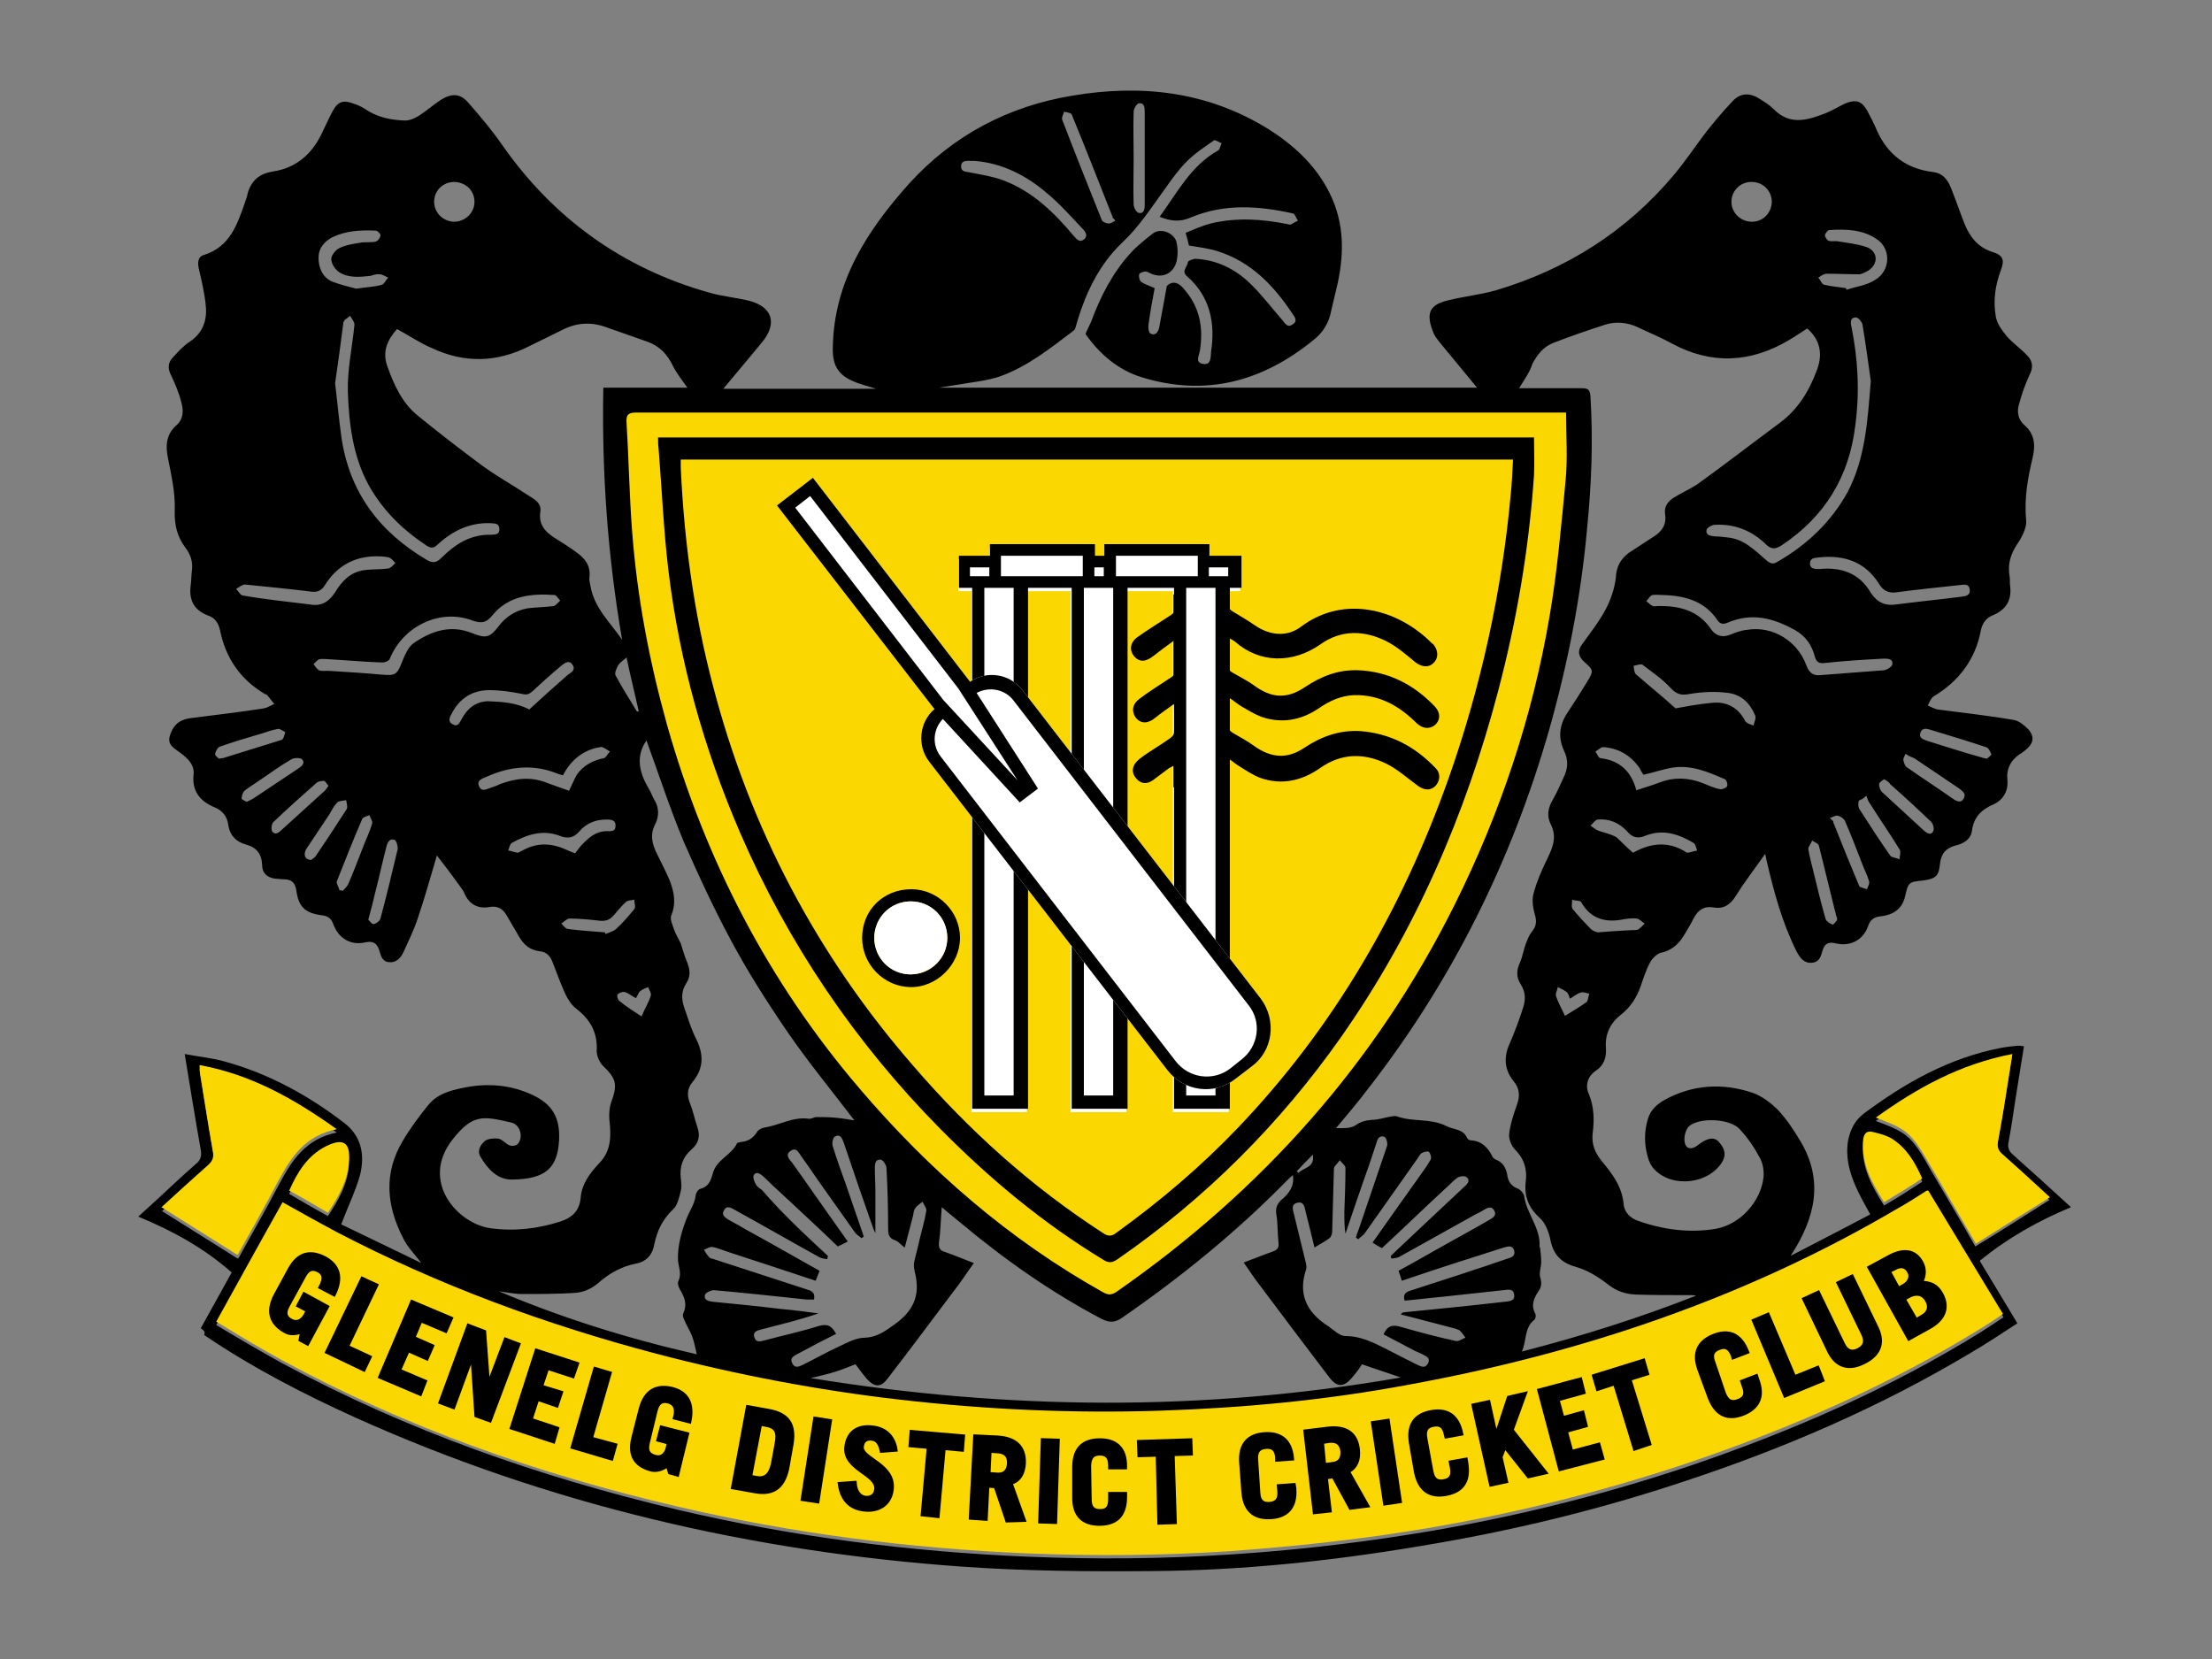 <?xml version="1.0" encoding="UTF-8"?>
<!-- Generator: Adobe Illustrator 28.2.0, SVG Export Plug-In . SVG Version: 6.00 Build 0)  -->
<svg xmlns="http://www.w3.org/2000/svg" xmlns:xlink="http://www.w3.org/1999/xlink" version="1.1" id="Layer_1" x="0px" y="0px" viewBox="0 0 400 300" style="enable-background:new 0 0 400 300;" xml:space="preserve">
<rect x="0" y="0" width="400" height="300" fill="#808080" stroke="none"/>
<style type="text/css">
	.st0{fill:none;}
	.st1{fill:#FAD700;}
	.st2{fill:#FFFFFF;}
	.st3{fill:none;stroke:#000000;stroke-width:0.622;stroke-miterlimit:10;}
</style>
<rect class="st0" width="400" height="300"></rect>
<path class="st1" d="M285.6,72.1c0,4.4,0.3,8.6-0.1,12.7c-0.8,8.4-1.6,16.8-2.9,25c-3.1,18.6-9,36.3-17.5,53.2  c-14.6,29.4-35.8,53.1-62.7,71.7c-0.9,0.6-1.5,0.6-2.4,0.1c-17.4-9.8-32.3-22.6-45.1-37.8c-16.8-19.8-28.5-42.4-35.6-67.4  c-3.3-11.7-5.6-23.7-6.5-35.8c-0.5-6.7-0.7-13.4-1-20c-0.1-1.4,0.3-1.9,1.8-1.9c8,0.1,15.9,0,23.9,0c48.7,0,97.3,0,146,0H285.6z"></path>
<polygon class="st2" points="218.7,101.1 218.7,101.1 218.7,101.1 218.7,99 199.7,99 199.7,101.1 197.9,101.1 197.9,99 178.9,99   178.9,101.1 178.9,101.1 178.9,101.1 173.3,101.1 173.3,104.8 173.3,106.7 173.3,106.9 175.7,106.9 175.7,201.1 185.7,201.1   185.7,106.9 193.6,106.9 193.6,201.1 203.7,201.1 203.7,106.9 212.1,106.9 212.1,201.1 222.2,201.1 222.2,106.9 224.3,106.9   224.3,106.7 224.3,104.8 224.3,101.1 "></polygon>
<path d="M36.3,240.2c1.9-3.4,3.7-6.7,5.6-10.1c-5-4.4-10.6-7.5-16.9-10.1c2.1-1.9,4.1-3.7,6.1-5.6c1.4-1.3,2.8-2.6,4.3-3.9  c0.9-0.7,1.1-1.5,0.9-2.6c-1-5.6-1.9-11.2-2.9-17.3c2.6,0.5,5,0.7,7.4,1.4c7.9,2.2,15,6.1,21.5,11.1c3.1,2.4,3.7,5.8,2.8,9.4  c-0.8,2.9-2.2,5.7-3.4,8.9c4.5,2.2,9.4,4.5,14.5,7c-1.3-1.7-2.6-3-3.3-4.5c-3-5.8-3.6-11.8,0-17.7c1.3-2.2,2.8-4.2,4.4-6.2  c1.3-1.7,3.1-2.5,5.2-3c4.7-1.2,9.3-1.1,13.8,1c3.6,1.7,5,4.1,4.8,8.2c-0.3,5-2.4,7-8.4,7.1c-2.7,0.1-4.5-1.9-5.8-4.1  c-0.7-1.1,0-2.2,0.8-2.9c0.6-0.4,1.6-0.5,2.4-0.4c0.7,0.1,1.3,0.9,2,1.2c0.4,0.2,1.2,0.1,1.5-0.2c1.1-1.2,0.5-3.5-1.1-3.9  c-5.2-1.2-7-1.6-10.7,3.1c-5.9,7.6,1,15.2,6.9,16c4.3,0.6,8.5,0.1,12.6-1.2c2.2-0.7,3.5-2,3.7-4.3c0.2-2.6,1.8-4.6,3.4-6.3  c2.2-2.3,2.1-5,1.8-7.8c-0.1-1,0-2.2,0.3-3.1c1.2-3.3,1-4.3-1.5-6.7c-0.6-0.6-1.1-1.8-1.1-2.6c0.2-3.3-1.1-5.7-3.7-7.7  c-0.9-0.7-1.5-1.7-2-2.7c-0.8-1.8-1.5-3.7-2.2-5.5c-0.4-1.2-1.1-2.1-2.5-2.2c-1.6-0.2-2.7-1.1-3.5-2.4c-0.8-1.4-1.6-2.7-2.4-4.1  c-0.7-1.2-1.6-1.7-3-1.5c-2.1,0.4-3.7-0.4-4.6-2.4c-0.1-0.3-0.3-0.6-0.5-0.9c-1.5-2.1-3-4.1-4.5-6c-1.1,3.7-2.2,7.7-3.5,11.5  c-0.7,2.1-1.7,4.1-2.6,6.1c-0.5,1-1.3,1.8-2.5,1.7c-1.3-0.1-1.5-1.1-1.8-2.1c-0.4-1.3-1.1-1.8-2.5-1.5c-2.6,0.6-4.8-0.6-5.8-3.2  c-0.4-1.2-1.1-1.6-2.2-1.7c-2.9-0.4-4.1-1.5-4.5-4.4c-0.2-1.5-0.9-2.1-2.3-2.1c-0.5,0-1-0.1-1.5-0.1c-1.5-0.2-2.4-1-2.4-2.5  c-0.1-2-1-3.2-3-3.7c-1.7-0.5-2.8-1.6-3.1-3.4c-0.2-1.7-1.1-2.8-2.7-3.4c-2.5-1.1-3.9-2.9-3.6-5.8c0.2-1.8-1-2.9-2.3-3.9  c-1-0.8-2.5-1.4-2-3.1c0.5-1.8,1.6-2.9,3.5-3.2c4.5-0.6,9-1.1,13.5-1.8c0.6-0.1,1.2-0.5,1.9-0.8c-0.4-0.5-0.8-1-1.2-1.5  c-0.1-0.2-0.3-0.2-0.5-0.3c-4.4-2.6-7.1-6.5-8.1-11.5c-0.3-1.3-0.9-2.3-2.2-2.7c-2.6-1-3.5-2.9-3.1-5.6c0.1-0.8,0.1-1.7,0.2-2.5  c0.2-1.6-0.2-2.9-1.2-4.2c-1.5-2-2-4.2-1.9-6.8c0.1-3.1-0.6-6.2-1.2-9.2c-0.5-2.4-0.4-4.4,1.5-6.1c1.3-1.1,1.3-2.7,0.9-4.1  c-0.4-1.7-1.1-3.3-1.8-4.8c-0.7-1.3-0.7-2.4,0.3-3.4c0.9-1,1.9-2.1,3-2.8c2.4-1.6,3.2-3.9,2.9-6.6c-0.2-2.1-0.7-4.3-1.2-6.4  c-0.3-1.2-0.3-2.4,0.9-2.7c4.7-1.5,6-5.5,7.4-9.5c0.2-0.6,0.4-1.1,0.5-1.7c0.7-2.3,2.1-3.5,4.6-3.9c4-0.6,6.9-3,8.7-6.7  c0.7-1.4,1.3-2.8,2-4.1c1-1.9,2-2.2,4-1.4c0.6,0.2,1.3,0.5,1.9,0.9c2.2,1.5,4.6,2,7.2,2.1c0.9,0,1.8-0.4,2.6-0.9  c1.4-0.9,2.6-2,4-2.9c2-1.2,3.5-1.1,5,0.7c2.1,2.4,4.2,4.9,6,7.5c9.3,13.3,21.8,22.3,37.4,26.7c2.4,0.7,4.9,0.9,7.3,1.5  c4.2,1.1,5.1,4.1,2.3,7.5c-2.3,2.8-4.6,5.5-7,8.4h27.6c-1.5-0.5-2.9-0.8-4.2-1.4c-2.8-1.2-3.7-3.1-3.6-6.1  c0.2-11.9,6.2-21.1,13.8-29.6c8-8.8,18-14,29.5-15.9c12.4-2.1,24.4-0.8,35.4,6c4.3,2.7,8.1,6.1,10.6,10.6c3.1,5.5,3.3,11.3,2,17.3  c-0.4,1.7-0.8,3.4-1.2,5.1c-0.4,2.1-1.5,3.9-3.2,5.2c-9.2,7.5-19.5,10.3-31.1,6.7c-4.2-1.3-7.6-4.2-10.1-7.8c0.3-0.8,0.7-1.5,1-2.2  c1.7-4.6,3.9-8.9,7.2-12.5c1.2-1.3,2.6-2.4,4-3.5c1.5-1.1,4,0,4.3,1.8c0.2,1,0.2,2.1,0,3.1c-0.5,2.3-2.5,3.3-4.6,2.4  c-0.3-0.1-0.7-0.4-1-0.4c-0.4,0-1.1,0.2-1.2,0.5c-0.1,0.3,0,1,0.3,1.3c0.6,0.5,1.4,0.7,2.5,1.2c-0.4,2.1-0.8,4.3-1.1,6.5  c-0.1,0.6,0,1.5,0.3,1.7c0.9,0.5,1.4-0.2,1.6-1c0.5-2.5,0.9-4.9,1.4-7.6c1.2-1.1,2.3-0.5,3.3,0.8c2.7,3.2,3.3,6.8,2.7,10.8  c-0.1,0.9-1,2.2,0.5,2.5c1.6,0.3,1.4-1.3,1.5-2.2c0.8-5.2-0.2-10-4.3-13.6c-1.2-1,0.1-1.8,0.1-2.6c0-0.2,0.9-0.6,1.4-0.6  c3.8,0.2,7.1,1.8,9.8,4.4c2.1,2,3.9,4.4,5.9,6.7c0.5,0.6,0.9,1.4,1.8,0.8c1-0.6,0.5-1.3,0-2c-3.4-5.1-7.5-9.4-13.6-11.3  c-1.6-0.5-3.3-0.7-5.1-1c-0.1-0.5-0.3-1.2-0.6-2.3c1.5-0.6,3-1.3,4.6-1.7c4.6-1.1,9.1-0.8,13.7,0.1c0.2,0,0.5,0.2,0.7,0.1  c0.4-0.2,0.9-0.5,1.3-0.7c-0.3-0.4-0.5-1.2-0.9-1.3c-6.2-1.4-12.4-1.8-18.4,0.7c-2,0.9-3.7,0.7-5.7-0.1c3.2-4.4,5.7-9.3,10.6-12  c0.3-0.2,0.4-0.9,0.6-1.3c-0.5-0.2-1.2-0.7-1.4-0.5c-1.7,1.2-3.4,2.3-4.9,3.8c-1.5,1.5-2.7,3.2-3.9,4.9c-2.5,3.4-4.6,6.8-7.8,9.8  c-4.3,4.1-6.8,9.5-8.4,15.3c-0.1,0.3-0.2,0.5-0.5,0.7c-4.1,3.1-8.1,6.3-13,8.1c-2.5,0.9-5.3,1.1-8,1.6c-1.1,0.2-2.1,0.3-3.2,0.5  h97.3c-2.2-2.7-4.4-5.3-6.6-8c-0.4-0.5-0.9-1.1-1.2-1.7c-1.6-3.8-0.8-5.3,2.6-6.1c2.8-0.7,5.8-1,8.6-1.8c12.8-3.8,23.7-10.7,32.3-21  c2-2.4,3.8-5.1,5.7-7.6c1.5-1.9,3.1-3.8,4.8-5.6c1.3-1.4,2.9-1.6,4.6-0.6c1,0.6,2,1.2,2.8,2c3,3.1,6.3,2,9.6,0.7  c1.2-0.5,2.3-1.2,3.4-1.7c2-0.8,3-0.4,4,1.4c0.6,1.1,1.2,2.3,1.7,3.5c2,4.4,5.3,6.9,10.1,7.5c2,0.2,2.9,1.7,3.5,3.4  c0.8,2,1.5,4.1,2.3,6.1c1,2.4,2.5,4.2,5.1,5c1.9,0.6,2.1,1.5,1.4,3.3c-1,2.7-1.4,5.5-0.9,8.3c0.2,1.3,1.1,2.5,1.9,3.5  c1.1,1.3,2.6,2.3,3.8,3.6c1,1,1.1,2.2,0.4,3.5c-0.8,1.7-1.4,3.5-1.9,5.3c-0.4,1.3-0.2,2.7,0.9,3.7c1.9,1.6,2.1,3.6,1.6,5.8  c-0.9,3.8-1.6,7.5-1.2,11.5c0.1,1.3-0.7,2.9-1.5,4.1c-1.3,1.9-1.9,3.8-1.5,6c0.1,0.6,0,1.2,0.1,1.8c0.3,2.5-0.7,4.2-3,5.2  c-1.3,0.5-2,1.4-2.3,2.8c-1,5.3-4,9.2-8.5,11.9c-0.5,0.3-0.8,1.1-1.1,1.7c0.6,0.2,1.2,0.6,1.8,0.7c4.6,0.6,9.2,1.1,13.8,1.9  c1,0.2,1.9,1,2.6,1.7c1.2,1.4,0.9,2.6-0.6,3.8c-0.3,0.2-0.6,0.5-1,0.7c-1.6,1.1-2.4,2.6-2.2,4.6c0.2,2.1-0.8,3.7-2.6,4.5  c-2.1,0.9-3.5,2.3-3.8,4.7c-0.2,1.6-1.6,2.4-3,2.7c-1.8,0.5-2.6,1.5-2.8,3.4c-0.2,2.1-0.8,2.6-2.9,2.9c-2.8,0.3-2.8,0.3-3.4,2.9  c-0.5,2.1-1.9,3.3-4.4,3.6c-1.2,0.1-1.9,0.6-2.3,1.8c-0.9,2.5-3.2,3.7-5.8,3.1c-1.2-0.3-2-0.1-2.4,1.2c-0.3,1-0.5,2.2-2,2.3  c-1.4,0.1-2.1-0.9-2.7-2c-2.6-5.2-4.1-10.7-5.4-16.3c-0.1-0.4-0.2-0.9-0.3-1.4c-1.8,2.6-3.7,5-5.3,7.6c-1,1.6-2.2,2.4-4,2.1  c-1.7-0.3-2.8,0.4-3.6,1.9c-0.5,1-1.1,2-1.7,3c-1,1.7-2.3,2.9-4.3,3.3c-0.7,0.2-1.5,1-1.9,1.7c-0.7,1.3-1.2,2.8-1.7,4.3  c-0.7,2-1.8,3.8-3.6,5.2c-1.9,1.5-2.9,3.5-2.7,6c0.1,1.7-0.3,3.1-1.8,4.1c-1.5,1-2,2.7-1.3,4.2c1,2.4,1,4.8,0.7,7.2  c-0.2,1.9,0.4,3.4,1.6,4.9c1.9,2.3,3.7,4.6,4,7.8c0.1,1.5,1.2,2.6,2.7,3.1c4.6,1.6,9.3,2.2,14,1.4c4.4-0.8,8.1-4.9,8.6-9.3  c0.1-1.1-0.1-2.5-0.6-3.4c-1-1.9-2.2-3.7-3.7-5.3c-1.7-1.9-7.1-2.2-9.1-0.6c-0.6,0.5-0.9,1.6-0.9,2.4c0,1.7,1.1,2.1,2.4,1.1  c0.4-0.3,0.8-0.6,1.2-0.8c1-0.5,2-0.7,2.8,0.4c0.8,1,1.2,2,0.5,3.3c-2.4,4.1-9,4.9-12.3,1.5c-0.6-0.6-1-1.4-1.2-2.2  c-0.7-2.3-0.7-4.7,0-7c0.5-1.6,1.6-2.6,3-3.4c5.1-2.8,10.5-3.1,15.9-1.3c1.7,0.6,3.3,1.8,4.6,3.1c1.6,1.7,2.9,3.7,4.1,5.7  c4.2,7.1,2.7,13.8-1.8,20.7c5-2.6,9.7-5,14.4-7.5c-1-1.8-1.9-3.4-2.6-5c-1.2-2.7-1.9-5.4-1.4-8.4c0.4-1.9,1.2-3.6,2.8-4.8  c7.5-5.6,15.5-10.1,24.8-11.9c1-0.2,2.1-0.3,3.1-0.4c0.3,0,0.6,0,1.1,0.1c-0.5,3.2-1,6.2-1.5,9.3c-0.4,2.7-0.8,5.4-1.3,8.1  c-0.2,0.9,0.1,1.6,0.8,2.2c3.5,3.1,6.9,6.2,10.5,9.5c-6,2.5-11.5,5.6-16.5,9.7c2.2,3.7,4.5,7.4,6.8,11.3c-2.9,1.9-5.8,3.8-8.7,5.5  c-16.1,9.6-33.2,17-51,22.9c-15.8,5.3-31.9,9.2-48.4,11.9c-16.1,2.7-32.2,4.4-48.5,4.5c-11.4,0.1-22.8,0-34.2-0.8  c-38-2.7-74.7-11.2-109.6-26.9c-9.5-4.3-18.8-9.1-27.5-15C37.2,240.9,36.8,240.5,36.3,240.2 M39.1,239.6c4,2.4,7.9,4.7,11.9,6.9  c22.6,12.2,46.6,20.6,71.5,26.5c20.8,4.9,42,7.6,63.4,8.5c12.2,0.5,24.4,0.4,36.6-0.4c10.8-0.7,21.6-1.9,32.3-3.6  c17.1-2.7,34-6.8,50.4-12.3c18.6-6.3,36.6-14.1,53.3-24.5c1.2-0.8,2.5-1.6,3.8-2.5c-4.6-7.5-9-14.9-13.5-22.3c-0.2,0-0.3,0-0.3,0  c-1.7,1.1-3.4,2.2-5.2,3.2c-27.5,16.2-57.3,26.2-88.5,31.9c-14.9,2.7-29.9,4.2-45,4.7c-15.7,0.5-31.4-0.2-47-2  c-14.9-1.7-29.6-4.5-44-8.3c-20-5.3-39.4-12.4-57.8-22c-3.3-1.7-6.5-3.6-9.8-5.4C47.1,225.1,43.2,232.2,39.1,239.6 M283.2,74.6h-2.1  c-47.6,0-95.1,0-142.6,0c-7.8,0-15.6,0-23.4,0c-1.5,0-1.9,0.4-1.8,1.8c0.4,6.5,0.5,13.1,1,19.6c0.9,11.9,3.1,23.5,6.3,35  c6.9,24.4,18.3,46.5,34.8,65.8c12.6,14.8,27.1,27.4,44.1,36.9c0.9,0.5,1.5,0.5,2.4-0.1c26.3-18.3,46.9-41.4,61.2-70.1  c8.2-16.5,14-33.8,17.1-52c1.4-8.1,2.1-16.3,2.9-24.5C283.5,83,283.2,78.9,283.2,74.6 M274.7,70.2c3.6,0,7.4,0,11.3,0  c1.1,0,1.5,0.2,1.6,1.4c0.5,8,0.2,15.9-0.6,23.9c-1.1,12.4-3.5,24.6-6.9,36.6c-6.8,23.7-17.6,45.4-32.8,64.9c-1.8,2.4-3.8,4.7-5.7,7  c1.3,0,2.6,0.1,3.5-0.5c1-0.7,1.9-0.9,3-1c1,0,1.9-0.3,2.9-0.5c0.6-0.1,1.2-0.3,1.7-0.1c2.8,1,6,0.3,8.8,1.7  c1.3,0.7,3.1,0.5,3.8,2.2c0.1,0.2,0.4,0.4,0.6,0.4c2,0.1,3.2,1.3,4,3c0.1,0.2,0.4,0.4,0.6,0.5c1.4,0.5,1.9,1.7,2.1,3  c0.2,1.2,0.9,1.9,2,2.3c0.4,0.2,0.9,0.8,1,1.2c0.4,3.2,3,5.8,2.8,9.2c0,0.1,0.1,0.2,0.1,0.3c0.1,0.8,0.2,1.7,0.2,2.5  c0,0.9-0.4,1.9-0.2,2.7c0.3,1,0.3,1.8-0.3,2.6c-0.8,1.2-1.4,2.5-0.6,4c0.2,0.3,0.1,1-0.2,1.2c-1.8,1.5-1.3,3.7-2.2,5.7  c10.9-2.8,21.3-6.1,31.5-10.1c-0.4-0.1-0.8-0.1-1.1-0.1c-3.3,0-6.5,0-9.8-0.1c-1.9-0.1-3.5-0.6-5.1-1.9c-1.7-1.3-3.6-2.5-5.7-3.1  c-2.9-0.8-4.2-2.4-4.7-5.2c-0.3-1.3-0.9-2.8-1.9-3.7c-2-1.8-2.8-3.9-2.5-6.5c0.3-2.3-0.3-4.2-2-5.9c-0.6-0.6-1.1-1.9-1-2.7  c0.2-1.8,0.8-3.6,1.4-5.3c0.6-1.6,0.5-3-0.6-4.3c-1.7-2.1-1.8-4.4-0.7-6.8c0.9-2.1,1.7-4.2,2.4-6.4c0.5-1.5,0.5-2.9-0.4-4.3  c-0.8-1.2-0.8-2.5-0.2-3.8c0.5-1.1,0.7-2.4,1.1-3.5c0.3-0.8,0.6-1.6,1.1-2.2c0.9-1.1,0.9-2,0.5-3.3c-0.3-1.1-0.5-2.5-0.2-3.6  c0.6-2.2,1.5-4.3,2.5-6.3c1-2.1,1.8-4,0.6-6.3c-0.7-1.4-0.5-2.9,0.4-4.4c0.7-1.2,1.3-2.6,1.9-3.9c0.8-1.6,1-3.2,0.1-5  c-1.1-2.4-0.8-4.7,0.7-6.9c1.2-1.8,2.4-3.7,3.5-5.5c1.2-2,1.2-2.1-0.5-3.6c-1.1-1-1.3-2-0.4-3.2c1.5-2.1,3.1-4.1,4.3-6.4  c0.9-1.7,1.6-3.8,1.8-5.7c0.1-2,0.9-3.3,2.3-4.4c1.5-1,3.1-2,4.6-3c1.4-0.9,2.3-2.1,2-4c-0.2-1.3,0.4-2.2,1.4-2.9  c1.4-0.9,3-1.6,4.4-2.5c5-3.6,9.9-7.4,14.9-11.1c3.4-2.5,5.4-5.9,6.8-9.7c1.1-3,0.4-5.5-1.8-7.4c-1.1,0.7-2.1,1.4-3.3,2.1  c-6.9,4.1-14,4.5-21.2,0.6c-2-1.1-4.2-2-6.3-3c-1.8-0.8-3.8-1-5.7-0.4c-3.1,1-6.3,2.1-9.4,3.3c-1.8,0.7-2.9,2.1-3.8,3.8  C276.6,67.4,275.6,68.7,274.7,70.2 M233.8,212.5c-0.4,0.3-0.7,0.6-1,0.9c-9.1,9.3-19.2,17.5-29.9,24.9c-1.3,0.9-2.3,0.9-3.7,0.2  c-9.1-4.8-17.5-10.7-25.4-17.3c-1.1-0.9-2.2-1.8-3.5-2.9c-0.2,2.3-0.2,4.3-0.5,6.3c-0.1,1,0.1,1.5,1.1,1.8c1.7,0.6,3.4,1.3,5.2,2  c-1.3,1.8-2.3,3.4-3.5,4.9c-4,5.3-8,10.7-12.1,16c-1.2,1.6-2.3,1.6-3.7,0.1c-0.8-0.9-1.4-1.8-2.1-2.7c-1.3,0.5-2.5,1-3.8,1.4  c-1.3,0.4-2.6,0.7-4.3,1.1c35.7,5.8,71,6.1,106.7-0.1c-2.5-0.9-4.8-1.6-7-2.4c-0.5,0.8-1.1,1.6-1.8,2.4c-1.5,1.8-2.7,1.8-4.1,0  c-4.1-5.4-8.2-10.8-12.3-16.3c-1.1-1.4-2.1-2.9-3.2-4.5c1.9-0.7,3.6-1.4,5.3-2c0.8-0.3,1.1-0.7,1-1.5c-0.2-1.7-0.1-3.5-0.4-5.2  c-0.2-1.2,0.2-2,1-2.7C233.1,215.8,234.1,214.5,233.8,212.5 M126,244.9c-0.3-1.3-0.5-2.4-0.9-3.4c-0.4-1-1-1.9-1.4-2.9  c-0.2-0.4-0.3-0.9-0.1-1.2c0.6-1.4,0.3-2.5-0.4-3.8c-0.4-0.6-0.8-1.5-0.5-2c0.6-1.3,0-2.5-0.1-3.7c-0.1-2.5,0.6-5.1,1.5-7.4  c0.5-1.4,1.5-2.7,1.7-4.3c0-0.4,0.4-1.1,0.8-1.2c1.5-0.4,1.9-1.4,2.3-2.8c0.6-2.5,3.4-3.3,4.4-5.5c0.1-0.1,0.5-0.1,0.7-0.2  c1.3-0.1,2.2-0.7,2.9-1.8c0.2-0.4,0.8-0.7,1.3-0.8c2.7-0.4,5.2-2,8-1.6c0.5,0.1,1-0.3,1.4-0.3c1.1,0,2.2,0,3.3,0.1  c1.2,0.1,2.4,0.3,3.6,0.5c-4.2-5.5-8.4-10.6-12.1-16c-3.7-5.4-7.2-10.9-10.3-16.7c-3.1-5.8-5.9-11.8-8.5-17.8  c-2.5-6-4.5-12.2-6.7-18.2c-2,2.9-1.3,5.8,0.4,8.7c0.4,0.6,0.6,1.3,1,2c0.9,1.4,0.9,3,0.2,4.4c-1,1.9-0.6,3.6,0.3,5.4  c0.8,1.6,1.6,3.2,2.3,4.8c0.8,2.1,1.2,4.1,0.3,6.3c-0.3,0.7,0.2,1.7,0.5,2.6c0.3,0.9,0.8,1.6,1.2,2.5c0.4,1.2,0.7,2.4,1.2,3.5  c0.5,1.3,0.6,2.5-0.2,3.7c-0.9,1.4-0.9,2.8-0.4,4.3c0.7,2,1.3,4.1,2.3,6c1.3,2.8,1.2,5.2-0.8,7.6c-0.9,1.1-1,2.3-0.5,3.6  c0.6,1.5,0.9,3,1.4,4.5c0.6,1.7,0.2,3-1.1,4.1c-1.6,1.4-2.1,3.1-1.9,5.1c0.1,0.8,0.2,1.6,0,2.4c-0.3,1.2-0.6,2.6-1.4,3.3  c-1.9,1.8-2.9,3.9-3.4,6.4c-0.3,1.8-1.5,3.1-3.3,3.4c-2.6,0.5-4.9,1.8-6.8,3.5c-1.3,1.1-2.7,1.7-4.3,1.8c-3.2,0.2-6.4,0.2-9.6,0.2  c-0.7,0-1.4-0.1-2.1-0.2c-0.7-0.1-1.3-0.2-2-0.3C101.8,238.4,113.7,242.1,126,244.9 M71.8,59.5c-1.7,1.9-2.7,4-1.8,6.6  c1.2,3.4,2.7,6.8,5.6,9.1c3.8,3.1,7.7,6.1,11.6,9c2.6,1.9,5.5,3.5,8.2,5.3c1.1,0.7,2.6,1.4,2.3,3.1c-0.3,2.2,0.8,3.5,2.5,4.6  c1.4,0.9,2.9,1.8,4.2,2.8c1.4,1,2.4,2.3,2.2,4.3c-0.1,0.6,0.1,1.2,0.2,1.8c0.7,3.9,3.6,6.5,5.7,9.6c-2.6-15.1-3.7-30.2-3.4-45.6  h15.2c-0.9-1.3-1.9-2.5-2.6-3.9c-1-2.1-2.4-3.6-4.6-4.4c-2.5-0.9-4.9-1.7-7.4-2.6c-2.7-1-5.3-0.9-7.9,0.4c-2,1-4.1,2-6.1,3  c-5.9,3-11.8,3.1-17.7,0.3C75.9,62,74,60.7,71.8,59.5 M237.7,225.6c-0.5-2.2-1.1-4.4-1.6-6.5c-0.2-0.8-0.3-1.9-1.5-1.6  c-1.2,0.3-0.8,1.2-0.6,2.1c0.7,2.9,1.4,5.8,2.1,8.6c0.1,0.4,0.2,0.9,0.1,1.3c-1.5,4.4,0,7.7,3.8,10.2c1.1,0.7,2.2,1.9,3.3,1.9  c2.8,0,5.1,1.2,7.5,2.4c1.7,0.9,3.5,1.8,5.3,2.7c0.7,0.3,1.5,0.9,2.1-0.1c0.6-1.1-0.4-1.4-1.2-1.8c-0.3-0.2-0.7-0.3-1.1-0.5  c-1.9-1-3.8-2-5.7-3c0.7-1.7,1.8-1.8,3.3-1.3c3.2,0.9,6.5,1.8,9.8,2.5c0.5,0.1,1.1-0.4,1.7-0.6c-0.4-0.5-0.7-1.1-1.2-1.4  c-0.6-0.3-1.3-0.4-2-0.6c-2.8-0.7-5.6-1.5-8.5-2.2c0.2-0.3,0.4-0.4,0.6-0.4c6.1-0.6,12.1-1.2,18.2-1.9c0.8-0.1,1.9-0.1,1.7-1.3  c-0.1-1.1-1.1-0.9-1.9-0.8c-3.7,0.4-7.4,0.8-11.1,1.2c-2.3,0.2-4.5,0.5-6.8,0.7c-0.3-1.1,0.1-1.5,1-1.8c5.9-1.9,11.8-3.8,17.6-5.8  c0.7-0.2,1.5-0.5,1.2-1.5c-0.3-1-1.1-0.7-1.9-0.5c-2.6,0.8-5.2,1.7-7.8,2.5c-3.5,1.1-7,2.3-10.6,3.5c-0.2-0.7-0.4-1.2-0.6-1.8  c2.6-1.4,5-2.8,7.5-4.2c3-1.7,6-3.3,8.9-5c0.7-0.4,1.4-0.8,0.9-1.7c-0.5-0.9-1.2-0.5-1.9-0.1c-0.4,0.3-0.9,0.5-1.3,0.7  c-4.7,2.6-9.3,5.2-14,7.8c-0.4,0.2-0.9,0.2-1.4,0.3c0-0.2-0.1-0.3-0.1-0.5c1.8-1.7,3.5-3.3,5.3-5c2.7-2.5,5.4-5.1,8.1-7.6  c0.6-0.5,1-1.2,0.2-1.7c-0.4-0.2-1.2-0.1-1.6,0.2c-0.7,0.5-1.3,1.2-2,1.8c-3.9,3.6-7.7,7.3-11.6,10.9c-0.6-0.3-1.1-0.6-1.7-1  c2.9-4.1,5.7-8.1,8.5-12c0.7-1,1.4-1.9,2-3c0.2-0.3,0-1.1-0.3-1.4c-0.2-0.2-0.9,0-1.3,0.2c-0.3,0.2-0.5,0.6-0.7,0.9  c-3.2,4.5-6.4,9.1-9.6,13.6c-0.3,0.4-0.8,0.7-1.2,1.1c-0.1-0.1-0.3-0.2-0.4-0.3c0.1-0.5,0.3-1,0.5-1.5c1.7-5,3.4-10,5.1-15  c0.2-0.5-0.1-1.5-0.4-1.7c-0.9-0.4-1.3,0.3-1.5,1.1c-0.8,2.5-1.7,5.1-2.6,7.6c-1,2.9-2,5.8-3,8.8c-0.2-1.3-0.2-2.6-0.2-3.9  c0.1-2.7,0.2-5.3,0.2-8c0-0.5-0.7-0.9-1-1.4c-0.3,0.4-0.7,0.8-1,1.2c-0.1,0.2-0.1,0.6-0.1,0.9c-0.1,3.6-0.2,7.2-0.3,10.8  c0,0.4-0.2,1-0.5,1.2C239.5,224.6,238.6,225,237.7,225.6 M149.7,227.1c0,0.2-0.1,0.4-0.1,0.6c-0.5-0.1-1-0.1-1.5-0.4  c-5.1-2.8-10.1-5.7-15.2-8.5c-0.7-0.4-1.5-0.9-2,0.1c-0.5,0.9,0.3,1.3,0.9,1.7c1.1,0.6,2.2,1.2,3.2,1.8c4.4,2.4,8.7,4.9,13.2,7.4  c-0.2,0.6-0.5,1.2-0.7,1.8c-5.4-1.8-10.6-3.5-15.8-5.2c-0.9-0.3-1.9-0.7-2.8-0.9c-0.5-0.1-1.1,0.3-1.6,0.5c0.3,0.5,0.6,1,1,1.4  c0.2,0.2,0.5,0.2,0.8,0.3c5.6,1.8,11.3,3.7,16.9,5.5c1,0.3,1.4,0.7,1.2,1.8c-0.5,0-0.9,0-1.3,0c-5.6-0.6-11.2-1.2-16.8-1.7  c-0.5,0-1.4,0.4-1.6,0.8c-0.3,1,0.6,1.2,1.4,1.3c4.1,0.4,8.2,0.8,12.3,1.3c2.3,0.2,4.5,0.5,6.8,0.8c-3.4,1.2-6.9,2-10.3,2.9  c-0.8,0.2-1.6,0.4-1.3,1.4c0.3,1,1,0.8,1.8,0.6c3.3-0.9,6.6-1.6,9.8-2.6c1.7-0.5,2.4,0,3.2,1.4c-2.4,1.2-4.7,2.4-6.9,3.6  c-0.7,0.4-1.6,0.7-1,1.8c0.5,0.9,1.2,0.5,1.9,0.2c2.2-1.1,4.3-2.3,6.5-3.3c1.5-0.7,3.1-1.6,4.7-1.6c2.3-0.1,3.8-1.3,5.5-2.5  c0.1-0.1,0.2-0.2,0.4-0.3c3.2-2.5,4.1-5.3,3.1-9.2c-0.1-0.5-0.2-1.1-0.1-1.6c0.3-1.4,0.7-2.8,1-4.2c0.4-1.7,0.9-3.3,1.2-5.1  c0.1-0.5-0.4-1.1-0.7-1.7c-0.4,0.4-1,0.7-1.3,1.2c-0.3,0.4-0.3,0.9-0.4,1.4c-0.5,1.9-1,3.8-1.5,5.7c-0.7-0.5-1.1-1.1-1.7-1.3  c-1.3-0.4-1.3-1.3-1.3-2.4c0-3.6-0.1-7.1-0.3-10.7c0-0.5-0.6-1.4-1-1.5c-1-0.1-1.1,0.7-1.1,1.5c0,1.5,0.1,3,0.1,4.5  c0,2.4,0,4.8,0,7.3c-0.2-0.4-0.3-0.6-0.4-0.9c-1.8-5.1-3.6-10.3-5.3-15.4c-0.3-0.8-0.6-1.7-1.6-1.2c-0.4,0.2-0.6,1.3-0.4,1.8  c0.7,2.3,1.5,4.5,2.3,6.7c1.1,3.2,2.2,6.4,3.3,9.6c-0.1,0.1-0.3,0.2-0.4,0.3c-0.4-0.3-0.8-0.6-1.1-0.9c-1.7-2.4-3.4-4.8-5.1-7.2  c-1.6-2.2-3.1-4.5-4.7-6.7c-0.5-0.7-0.9-1.7-1.9-1c-1.1,0.7-0.3,1.5,0.2,2.1c0.5,0.7,1,1.4,1.5,2.1c2.8,4,5.7,8.1,8.6,12.2  c-0.7,0.4-1.2,0.6-1.8,0.9c-3.3-3.2-6.6-6.2-9.9-9.3c-1.2-1.1-2.4-2.2-3.6-3.4c-0.6-0.5-1.3-0.9-1.7-0.2c-0.2,0.4,0.1,1.2,0.4,1.7  c0.2,0.4,0.7,0.7,1.1,1C141.5,219.5,145.6,223.3,149.7,227.1 M60.9,204.8c-7.7-5.5-15.5-9.9-24.7-11.5c0,0.5,0,0.7,0,1  c0.8,4.9,1.6,9.8,2.4,14.6c0.2,1.1-0.1,1.8-0.9,2.5c-2.9,2.5-5.7,5.2-8.4,7.6c4.6,2.9,9.1,5.7,13.7,8.6c-0.1,0.1,0.1-0.1,0.2-0.2  c2.4-4.4,4.9-8.7,7.2-13.1C52.7,209.9,55.3,205.9,60.9,204.8 M339.2,202.7c4.3,1.6,5.6,2.3,7.3,4.6c1.3,1.7,2.2,3.6,3.3,5.4  c2.5,4.3,5.1,8.6,7.4,12.7c4.6-2.8,9-5.6,13.4-8.4c-0.3-0.3-0.7-0.6-1.1-1c-2.5-2.3-5-4.5-7.5-6.8c-0.8-0.7-1-1.4-0.8-2.3  c0.5-2.7,0.9-5.5,1.4-8.2c0.4-2.5,0.8-4.9,1.2-7.5C354.5,193,346.7,197.3,339.2,202.7 M60.6,69.3c0.4,3.5,0.7,6.5,1.1,9.5  c1.4,10.1,6.8,17.3,15.4,22.4c1,0.6,1.7,0.7,2.7-0.3c2.5-2.5,5.3-4.3,9-4.2c0.8,0,1.6-0.1,1.5-1.1c-0.1-1.1-0.9-0.9-1.7-1  c-3.7-0.1-6.8,1.4-9.5,3.9c-0.6,0.6-1.1,0.7-1.9,0.2c-4.4-2.9-8-6.4-10.6-11.1c-2.8-5.2-3.5-11-3.7-16.8c-0.1-4,0.8-8,1.2-12.1  c0-0.5-0.5-1.1-0.8-1.6c-0.4,0.4-1.1,0.7-1.2,1.2C61.6,62.2,61.1,65.9,60.6,69.3 M338.3,68.9c-0.4-2.9-0.9-6.5-1.5-10.2  c-0.1-0.5-0.8-1.3-1.2-1.3c-1,0-1,0.8-0.8,1.7c1.2,5.9,1.5,11.8,0.7,17.8c-1.1,9.3-5.5,16.5-13.3,21.7c-1.1,0.7-1.8,0.8-2.8-0.1  c-2.5-2.5-5.7-3.8-9.3-3.6c-0.5,0-1.4,0.5-1.5,0.9c-0.2,1,0.7,1.1,1.5,1.2c0.8,0,1.6,0.1,2.4,0.2c2.9,0.3,4.8,2.3,6.9,4.1  c0.7,0.6,1.2,0.8,2,0.3c5.4-3.1,9.7-7.2,12.7-12.6C337.3,82.9,337.7,76.3,338.3,68.9 M59.3,119.2c-0.3,0-0.9-0.1-1.5,0  c-0.4,0.1-0.8,0.6-1.1,0.9c0.3,0.4,0.6,0.9,1,1.1c0.5,0.2,1.1,0.1,1.6,0.1c3.3,0.2,6.5,0.4,9.8,0.7c2.4,0.2,2.7,0,3.6-2.3  c0.5-1.2,1.1-2.7,2.1-3.4c3.2-2.2,6.7-3.4,10.6-1.8c2.5,1,3.2,0.8,4.8-1.3c1.3-1.7,3-2.8,5.2-3.2c1.6-0.2,3.2-0.2,4.7-0.4  c0.4-0.1,0.8-0.6,1.2-1c-0.4-0.4-0.7-1-1-1c-4.2-0.3-8.3,0.1-11.2,3.6c-1.1,1.4-2,1.6-3.7,1c-5.8-2.2-12.5,1-14.9,6.9  c-0.1,0.4-0.9,0.7-1.3,0.7C66,119.7,62.8,119.4,59.3,119.2 M300.7,107.6c-0.6,0-1.3-0.1-1.9,0c-0.4,0.1-0.7,0.7-1.1,1.1  c0.4,0.3,0.7,0.7,1.2,0.9c0.2,0.1,0.5,0,0.7,0c4-0.1,7.5,0.7,9.9,4.3c0.8,1.1,2,1.4,3.3,0.9c1-0.4,2-0.8,3.1-0.9  c4.6-0.8,9.1,2,10.7,6.3c0.4,1.1,1,2,2.4,1.9c3.9-0.3,7.8-0.6,11.7-0.9c0.6-0.1,1.5-0.7,1.5-1.1c0.1-1-0.8-1-1.6-1  c-3.6,0.2-7.1,0.4-10.7,0.8c-1,0.1-1.4-0.2-1.7-1.1c-0.5-2-1.6-3.7-3.5-4.8c-3.9-2.2-7.9-3.3-12.3-1.4c-0.7,0.3-1.3,0.3-1.8-0.4  C308.3,108.7,304.7,107.7,300.7,107.6 M59.3,219.9c2-3,3.6-5.9,3.8-9.3c0.2-3.5-1-4.3-4.2-2.7c-3.3,1.6-5.1,4.6-6.6,8  C54.7,217.3,56.9,218.6,59.3,219.9 M347.6,213.7c-1.3-2.9-2.9-5.5-5.5-7.2c-1-0.6-2.3-0.9-3.4-1.2c-1.2-0.3-1.8,0.3-1.8,1.6  c-0.3,4.2,1.6,7.6,3.8,11.1C343.1,216.6,345.3,215.2,347.6,213.7 M56,109.3c2.1,0.4,3.5-0.5,4.6-2.2c1.2-2,2.8-3.7,5.3-4  c1.4-0.2,2.9-0.1,4.3-0.3c0.5-0.1,0.9-0.6,1.3-1c-0.4-0.4-0.8-0.9-1.2-1c-0.8-0.2-1.7-0.2-2.5-0.2c-4,0.1-7,1.9-9.1,5.3  c-0.6,0.9-1.3,1.2-2.3,1.1c-4-0.5-8.1-0.9-12.1-1.3c-0.5,0-1.1,0.5-1.6,0.8c0.4,0.4,0.8,1.2,1.3,1.2C48,108.4,52,108.8,56,109.3   M342.9,109.3c3.9-0.5,7.9-0.9,11.8-1.4c0.7-0.1,1.6-0.2,1.5-1.2c-0.1-1.2-1-1-1.8-0.9c-3.8,0.4-7.6,0.8-11.4,1.3  c-1.4,0.2-2.4-0.2-3.2-1.5c-2.5-4-6.3-5.3-10.9-4.8c-0.8,0.1-1.6,0.1-1.6,1.1c0,1,0.9,1,1.7,1c4-0.4,7.3,0.8,9.3,4.3  C339.5,109,341,109.6,342.9,109.3 M101.8,140.2c-0.4-0.1-0.7-0.2-1-0.3c-4.4-1.8-8.7-1.3-12.9,0.6c-0.7,0.3-1.7,0.6-1.3,1.6  c0.4,1.1,1.2,0.7,2,0.4c0.6-0.2,1.2-0.4,1.8-0.7c2.9-1.1,5.7-1.4,8.6-0.2c1.3,0.5,2.6,0.9,3.9,1.4c0.5-1,0.9-2,1.4-2.9  c1.2-1.7,2.9-2.6,4.9-3c0.4-0.1,0.7-0.8,1.1-1.2c-0.5-0.3-0.9-0.6-1.4-0.8c-0.2-0.1-0.6,0.1-0.9,0.1  C105.3,135.8,103.2,137.5,101.8,140.2 M295.9,142.9c1.5-0.5,2.9-0.9,4.2-1.4c2.6-1,5.2-0.9,7.8,0.1c1,0.4,2,0.9,3.1,1.1  c0.4,0.1,1.1-0.2,1.3-0.5c0.2-0.3-0.1-1.2-0.4-1.3c-3-1.3-6-2.6-9.4-2.1c-1.8,0.3-3.5,0.9-5.3,1.3c-0.3-0.4-0.5-0.8-0.7-1.2  c-1.6-2.3-3.8-3.6-6.6-3.8c-0.4,0-0.9,0.5-1.4,0.8c0.3,0.4,0.5,1.1,0.9,1.2C292.9,137.5,295,139.5,295.9,142.9 M176.3,29.1  c-0.4,0-0.5,0-0.6,0c-0.8,0-1.9-0.2-1.9,1c0,1.1,1,0.9,1.7,1.1c2,0.4,4,0.7,5.9,1.4c5.3,2,9.2,5.8,12.8,10.1  c0.5,0.6,1.1,1.2,1.8,0.6c0.8-0.6,0.3-1.4-0.2-1.9c-2.1-2.2-4.1-4.5-6.4-6.4C185.6,31.7,181.2,29.5,176.3,29.1 M95.7,128.3  c2.4-2.2,4.6-4.2,6.9-6.2c0.6-0.5,1.5-0.8,1-1.8c-0.6-1-1.4-0.5-2,0c-1.8,1.5-3.6,3.1-5.3,4.7c-0.6,0.5-1,0.7-1.8,0.5  c-2-0.4-4-0.7-6-0.7c-3.1,0-5.4,1.5-6.8,4.2c-0.4,0.7-0.8,1.5,0.2,2c0.9,0.5,1.2-0.3,1.6-1c1-1.9,2.5-3.1,4.7-3.2  C90.9,126.9,93.5,127.1,95.7,128.3 M303,128.1c2.1-0.4,4.3-0.8,6.5-1c2.7-0.3,4.8,0.8,6.1,3.3c0.2,0.4,1,0.6,1.5,0.8  c0.1-0.6,0.5-1.3,0.3-1.8c-0.9-2.2-2.5-3.8-4.9-4.1c-2.3-0.3-4.7-0.2-7,0.2c-1.6,0.3-2.4,0-3.5-1.2c-1.5-1.6-3.3-2.8-5-4.1  c-0.3-0.2-1,0.1-1.6,0.2c0.1,0.5,0.1,1.2,0.4,1.5C298.2,124,300.7,126,303,128.1 M64.4,52.2c1.9-0.3,3.3-0.3,4.6-0.7  c0.5-0.1,0.8-0.9,1.2-1.3c-0.5-0.2-1-0.6-1.6-0.6c-0.6-0.1-1.2,0.2-1.7,0.3c-1.9,0.2-3.9,0.4-5.6-0.7c-0.7-0.5-1.4-1.5-1.4-2.4  c0-0.6,0.8-1.6,1.4-1.9c1.2-0.6,2.5-0.8,3.8-1c0.9-0.2,1.9,0,2.8-0.2c0.4-0.1,0.8-0.6,0.9-1.1c0.1-0.2-0.5-0.9-0.9-0.9  c-2.7-0.1-5.3,0-7.8,1.2c-1.5,0.8-2.5,2-2.5,3.7c0,1.8,0.7,3.5,2.4,4.3C61.6,51.5,63.3,51.9,64.4,52.2 M333.8,52.1  c0,0.1,0.1,0.2,0.1,0.3c1.8-0.6,3.7-0.8,5.2-1.8c2.7-1.6,2.9-5.4,0.5-7.2c-2.6-1.9-5.7-2-8.8-1.8c-0.3,0-0.7,0.6-0.8,0.9  c0,0.3,0.3,0.8,0.6,1c0.4,0.2,1,0.1,1.5,0.1c1.8,0.3,3.8,0.5,5.5,1.1c2,0.8,2.1,3,0.3,4.2c-0.5,0.3-1.1,0.6-1.6,0.7  c-2,0-4-0.1-6-0.1c-0.5,0-1,0.4-1.5,0.7c0.4,0.4,0.6,1.2,1.1,1.3C331.2,51.8,332.5,51.9,333.8,52.1 M201.7,39.9  c-0.2-0.2-0.3-0.4-0.5-0.5c0-0.1,0-0.3-0.1-0.4c-2.4-6.1-4.8-12.2-7.3-18.3c-0.1-0.3-0.9-0.4-1.4-0.5c-0.1,0.5-0.5,1.1-0.3,1.5  c2.3,6,4.7,12,7.1,18c0.1,0.4,0.8,0.7,1.2,0.7C200.8,40.5,201.3,40.1,201.7,39.9 M104,154.3c0.4-0.5,0.7-0.9,1-1.3  c1.3-1.4,2.7-2.7,4.7-2.7c0.8,0,1.6,0.1,1.6-0.9c0.1-1.2-0.9-1.2-1.7-1.2c-1.9,0-3.6,0.7-4.8,2.1c-1.1,1.3-2.2,1.4-3.7,0.8  c-3-1.1-5.8-0.2-8.5,1.3c-0.4,0.2-0.5,0.9-0.7,1.4c0.6,0.1,1.1,0.3,1.7,0.4c0.2,0,0.4-0.2,0.7-0.3c2.7-1.6,5.4-1.5,8.2-0.2  C103.1,154,103.5,154.1,104,154.3 M295.3,154.2c-0.2,0.1,0,0,0.2-0.1c3.1-1.7,6.3-2,9.4,0c0.1,0.1,0.2,0.1,0.3,0.1  c0.6-0.1,1.1-0.3,1.7-0.4c-0.2-0.5-0.3-1.2-0.7-1.4c-2.7-1.6-5.5-2.5-8.6-1.3c-1.4,0.6-2.4,0.4-3.4-0.8c-1.4-1.5-3.2-2.3-5.3-2.1  c-0.5,0.1-0.8,0.7-1.3,1.1c0.5,0.3,0.9,0.7,1.4,0.9c1.1,0.4,2.3,0.6,3.3,1.2C293.2,152.2,294.1,153.2,295.3,154.2 M316.8,40.1  c2.1,0,3.6-1.7,3.6-3.7c-0.1-2-1.6-3.5-3.7-3.5c-2,0-3.6,1.6-3.6,3.6C313.1,38.5,314.8,40.1,316.8,40.1 M82.1,40.1  c2,0,3.7-1.6,3.7-3.6c0-2-1.5-3.5-3.6-3.6c-2,0-3.6,1.4-3.7,3.5C78.5,38.4,80,40,82.1,40.1 M205,28.7c0,2.8-0.1,5.5,0,8.3  c0,0.5,0.5,1.4,0.9,1.5c1,0.2,1.1-0.7,1.1-1.5c0-5.6,0-11.2,0-16.8c0-0.8-0.1-1.7-1.1-1.5c-0.4,0.1-0.9,1-0.9,1.5  C204.9,23,205,25.8,205,28.7 M332.2,166.4c0-0.5,0-0.6-0.1-0.6c-1.1-4.3-2.1-8.6-3.2-12.9c-0.1-0.4-0.8-0.6-1.2-0.9  c-0.2,0.5-0.7,1.1-0.7,1.5c0.2,1.4,0.6,2.7,0.9,4c0.7,2.9,1.4,5.8,2.2,8.6c0.1,0.5,0.8,0.9,1.3,1.1  C331.6,167.2,332,166.6,332.2,166.4 M66.6,166.3c0.3,0.3,0.7,0.9,1,0.8c0.5-0.1,1.1-0.6,1.2-1c1.1-4.1,2.1-8.3,3.1-12.5  c0.1-0.5-0.2-1.5-0.5-1.7c-0.9-0.4-1.3,0.4-1.5,1.1c-0.7,2.7-1.3,5.5-2,8.2C67.5,162.9,67.1,164.5,66.6,166.3 M288.9,168.6  c2.4-0.2,4.2-0.3,6.1-0.4c0.4,0,0.9,0,1.2-0.1c0.5-0.3,0.8-0.7,1.2-1.1c-0.5-0.3-0.9-0.8-1.4-0.9c-0.7-0.1-1.5,0-2.2,0.1  c-3.3,0.7-6.1,0.1-7.9-3.1c-0.2-0.3-1.1-0.2-1.6-0.4c0,0.6-0.2,1.3,0.1,1.7c1,1.2,2.1,2.4,3.2,3.5  C288,168.4,288.7,168.5,288.9,168.6 M109.4,168.6c0,0.1,0.1,0.2,0.1,0.3c0.7-0.3,1.5-0.5,2-1c1.2-1.1,2.2-2.3,3.2-3.5  c0.3-0.4,0-1.1,0-1.7c-0.5,0.1-1.2,0.1-1.5,0.4c-0.8,0.7-1.5,1.6-2.2,2.4c-0.7,0.8-1.4,1.1-2.5,1c-1.8-0.2-3.7-0.4-5.5-0.4  c-0.5,0-1,0.6-1.5,0.9c0.4,0.4,0.8,1,1.3,1C105,168.3,107.2,168.4,109.4,168.6 M61.4,161c0.2,0,0.4,0,0.6,0.1c0.3-0.4,0.8-0.8,1-1.3  c1-2.3,1.9-4.7,2.8-7c0.5-1.3,1.1-2.5,1.5-3.9c0.1-0.4-0.3-1-0.5-1.5c-0.4,0.2-1.1,0.3-1.3,0.7c-1.6,3.7-3.1,7.5-4.6,11.3  C60.8,159.8,61.3,160.5,61.4,161 M330.9,147.9c0.2,0.2,0.4,0.4,0.6,0.6c0,0.1,0,0.3,0.1,0.4c1.5,3.8,3,7.5,4.6,11.3  c0.1,0.3,0.9,0.4,1.4,0.6c0.2-0.5,0.5-1,0.4-1.4c-0.3-1.1-0.9-2.2-1.3-3.3c-1-2.6-2-5.2-3.1-7.7c-0.2-0.4-0.8-0.8-1.3-0.9  C331.9,147.4,331.4,147.8,330.9,147.9 M59.4,142.1c-0.3-0.3-0.5-0.8-0.8-0.9c-0.5,0-1.1,0.1-1.4,0.4c-2.6,2.3-5.2,4.6-7.7,7  c-0.4,0.3-0.5,1.3-0.3,1.7c0.5,0.8,1.2,0.3,1.7-0.2c2.5-2.3,5.1-4.6,7.6-6.9C58.9,142.9,59.1,142.5,59.4,142.1 M359.3,137.2  c0.2-0.2,0.9-0.7,0.8-0.8c-0.2-0.5-0.5-1.2-1-1.3c-3.3-1.1-6.6-2.1-9.9-3.1c-0.7-0.2-1.5-0.5-1.9,0.4c-0.4,1.1,0.5,1.3,1.3,1.6  c3.2,1,6.3,2,9.5,2.9C358.4,137,358.7,137.1,359.3,137.2 M340.7,140.9c-0.4,0.3-0.9,0.6-0.9,0.9c0,0.5,0.2,1.1,0.5,1.4  c2.5,2.3,5,4.6,7.5,6.9c0.6,0.5,1.3,1.1,1.8,0.2c0.2-0.4,0-1.3-0.4-1.7c-2.4-2.3-4.9-4.6-7.4-6.8  C341.6,141.4,341.2,141.2,340.7,140.9 M39.6,137.2c0.4-0.1,0.6-0.1,0.7-0.1c3.5-1.1,7.1-2.2,10.6-3.3c0.4-0.1,0.5-0.9,0.7-1.4  c-0.4-0.2-0.9-0.6-1.3-0.6c-1.2,0.2-2.4,0.7-3.5,1c-2.4,0.7-4.7,1.4-7,2.2c-0.4,0.1-0.8,0.8-0.9,1.3C38.8,136.6,39.4,137,39.6,137.2   M44.6,145c0.5-0.2,0.8-0.4,1.2-0.6c2.7-1.8,5.4-3.6,8.1-5.4c0.6-0.4,1.4-1,0.7-1.7c-0.3-0.3-1.4-0.3-1.9,0  c-1.9,1.1-3.7,2.4-5.6,3.7c-1,0.7-2,1.3-2.9,2c-0.3,0.3-0.5,0.9-0.5,1.4C43.7,144.6,44.3,144.8,44.6,145 M337.5,143.9  c-0.2,0.2-0.4,0.3-0.6,0.5c-0.3,0.2-0.8,0.3-0.8,0.5c-0.1,0.5-0.1,1.1,0.2,1.5c1.8,2.8,3.6,5.6,5.5,8.3c0.3,0.4,1.1,0.4,1.7,0.7  c0-0.6,0.3-1.4,0-1.8c-1.7-2.8-3.6-5.5-5.3-8.2C337.8,144.9,337.7,144.4,337.5,143.9 M56.3,155.5c0.2-0.2,0.6-0.4,0.8-0.7  c1.9-2.8,3.8-5.7,5.6-8.5c0.2-0.4,0-1-0.1-1.6c-0.5,0.1-1.3,0.1-1.6,0.4c-0.6,0.6-1,1.4-1.4,2.1c-1.4,2.1-2.8,4.2-4.2,6.3  C54.8,154.5,55.1,155.5,56.3,155.5 M345.2,136.7c-0.2-0.1-0.4-0.3-0.6-0.4c-0.2,0.4-0.5,0.9-0.4,1.2c0.1,0.5,0.3,1.1,0.7,1.3  c2.7,1.9,5.5,3.7,8.2,5.6c0.7,0.5,1.5,0.9,2,0c0.5-0.9-0.2-1.3-0.8-1.8c-2.7-1.8-5.3-3.6-8-5.4C346,137,345.6,136.9,345.2,136.7   M116,183.8c0.6-1.4,1.3-2.5,1.7-3.8c0.1-0.4-0.3-1-0.5-1.5c-0.5,0.2-1,0.4-1.4,0.7c-0.4,0.3-0.5,0.9-0.8,1.3  c-0.8-0.4-1.3-0.9-2-1.1c-0.4-0.1-1,0.1-1.3,0.4c-0.2,0.2,0,1,0.3,1.2C113.2,182,114.5,182.8,116,183.8 M283,183.7  c1.4-0.9,2.7-1.6,3.9-2.5c0.3-0.3,0.3-1,0.5-1.5c-0.5-0.1-1.1-0.4-1.6-0.2c-0.7,0.2-1.2,0.7-1.9,1.1c-0.2-0.5-0.3-1-0.6-1.2  c-0.5-0.4-1-0.6-1.6-0.9c-0.1,0.6-0.5,1.2-0.3,1.7C281.8,181.4,282.4,182.4,283,183.7 M113.3,118.9c-0.6,0.5-1.2,0.9-1.5,1.4  c-0.3,0.5-0.7,1.4-0.5,1.8c1.2,2.3,2.6,4.4,3.9,6.6c0.1,0,0.2-0.1,0.3-0.1C114.8,125.4,114,122.3,113.3,118.9 M234.5,211.8  c0.1,0.1,0.2,0.2,0.3,0.3c0.9-1,3-0.9,2.6-3.3C236.3,209.9,235.4,210.8,234.5,211.8"></path>
<path class="st1" d="M39.1,239c4.1-7.4,8-14.5,12-21.6c3.4,1.9,6.6,3.7,9.8,5.4c18.4,9.6,37.7,16.7,57.8,22  c14.5,3.8,29.2,6.6,44,8.3c15.6,1.8,31.3,2.5,47,2c15.1-0.5,30.1-1.9,45-4.7c31.3-5.7,61-15.7,88.5-31.9c1.8-1,3.5-2.1,5.2-3.2  c0,0,0.1,0,0.3,0c4.4,7.3,8.9,14.7,13.5,22.3c-1.3,0.9-2.5,1.7-3.8,2.5c-16.8,10.4-34.7,18.2-53.3,24.5  c-16.5,5.5-33.3,9.6-50.4,12.3c-10.7,1.7-21.5,2.8-32.3,3.6c-12.2,0.8-24.4,0.9-36.6,0.4c-21.4-0.9-42.5-3.6-63.4-8.5  c-24.9-5.8-48.9-14.2-71.5-26.5C47,243.8,43.1,241.4,39.1,239"></path>
<path class="st1" d="M60.9,204.2c-5.7,1.1-8.3,5.1-10.6,9.4c-2.3,4.4-4.8,8.8-7.2,13.1c-0.1,0.2-0.3,0.3-0.2,0.2  c-4.6-2.9-9.1-5.7-13.7-8.6c2.7-2.5,5.6-5.1,8.4-7.6c0.8-0.7,1.1-1.4,0.9-2.5c-0.9-4.9-1.6-9.7-2.4-14.6c0-0.2,0-0.5,0-1  C45.4,194.3,53.2,198.7,60.9,204.2"></path>
<path class="st1" d="M339.2,202.1c7.5-5.4,15.3-9.7,24.7-11.5c-0.4,2.6-0.8,5.1-1.2,7.6c-0.4,2.7-0.9,5.5-1.4,8.2  c-0.2,1,0.1,1.7,0.8,2.3c2.5,2.2,5,4.5,7.5,6.8c0.4,0.4,0.8,0.7,1.1,1c-4.5,2.8-8.8,5.5-13.4,8.4c-2.4-4.1-4.9-8.4-7.4-12.7  c-1.1-1.8-2.1-3.7-3.3-5.4C344.8,204.4,343.5,203.7,339.2,202.1"></path>
<path class="st1" d="M59.3,219.3c-2.4-1.4-4.6-2.7-7-4c1.5-3.4,3.3-6.3,6.6-8c3.2-1.6,4.5-0.7,4.2,2.7  C62.9,213.4,61.3,216.3,59.3,219.3"></path>
<path class="st1" d="M347.6,213.1c-2.3,1.5-4.6,2.9-6.9,4.3c-2.2-3.5-4.1-6.9-3.8-11.1c0.1-1.3,0.6-1.9,1.8-1.6  c1.2,0.3,2.4,0.6,3.4,1.2C344.8,207.6,346.3,210.2,347.6,213.1"></path>
<path d="M119,79.1h158.4c0,2.3,0.1,4.5,0,6.8c-0.9,13.2-3.1,26.2-6.5,39.1c-5.9,22.4-15,43.4-28.3,62.4  c-11.1,15.8-24.6,29.3-40.5,40.3c-1,0.7-1.7,0.7-2.6,0.1c-10.9-6.6-20.6-14.7-29.5-23.7c-15.4-15.6-27.5-33.5-36.2-53.6  c-6.5-15.1-10.9-30.8-12.9-47.1c-0.9-7.4-1.2-14.8-1.8-22.2C119,80.5,119,79.9,119,79.1 M123.1,83.1c0,0.5,0,1,0,1.4  c0.6,13.3,2.4,26.5,5.8,39.4c6.7,25.8,18.8,48.8,36.3,68.9c10,11.6,21.3,21.8,34.3,30.2c0.9,0.6,1.5,0.6,2.4-0.1  c7.9-5.7,15.2-11.9,21.9-18.9c17.4-18.2,29.7-39.5,38.1-63.1c5.9-16.7,9.7-34,11.3-51.6c0.2-2,0.3-4.1,0.4-6.2H123.1z"></path>
<path d="M213.2,142v-34.6c-0.3,0-0.7,0.1-1,0.1c0,1.1,0,2.1,0,3.2c0,0.3-0.6,0.6-0.9,0.8c-1.8,1.2-3.8,2.4-5.6,3.7  c-1.4,1-1.5,2.4-0.6,3.5c1,1.1,2.1,1,3.5-0.1c1-0.8,2.1-1.6,3.6-2.7c0,2.3,0,4.2,0,6.1c0,0.3-0.6,0.6-0.9,0.8  c-1.8,1.2-3.6,2.3-5.3,3.6c-1.3,1-1.4,2.3-0.6,3.4c0.9,1.1,2.2,1.1,3.5,0c1-0.8,2-1.5,3.4-2.5c0,2,0.1,3.6,0,5.2  c0,0.4-0.5,0.9-1,1.2c-1.7,1.2-3.5,2.2-5.2,3.5c-1.4,1.1-1.6,2.4-0.7,3.5c1,1.2,2.2,1.2,3.6,0c0.8-0.6,1.6-1.2,2.4-1.8  c0.2-0.1,0.4-0.2,0.8-0.4v3.9C212.5,142.2,212.8,142.1,213.2,142"></path>
<path d="M259.6,138.9c-3.7-3.9-8.2-6.3-13.7-6.7c-3.7-0.2-7,1-10,3c-3.1,2.1-6,1.9-9.1-0.3c-1.2-0.9-2.6-1.6-3.9-2.4  c-0.3-0.2-0.7-0.5-0.7-0.8c-0.1-1.8,0-3.5,0-5.6c1,0.7,1.7,1.3,2.4,1.7c1.4,0.8,2.8,1.7,4.4,2.1c3.5,0.9,6.7,0.1,9.6-1.9  c1.9-1.3,3.9-2.2,6.3-2.3c4.6-0.1,8.2,2,11.3,5.1c1.1,1,2.3,1.1,3.3,0.3c1-0.9,1-2.2,0-3.3c-3.8-4-8.4-6.4-14-6.6  c-3.6-0.1-6.6,1.1-9.6,3.1c-3.3,2.2-6.1,1.9-9.2-0.4c-1.1-0.8-2.5-1.5-3.7-2.2c-0.4-0.2-0.9-0.6-0.9-1c-0.1-1.7,0-3.4,0-5.4  c0.6,0.3,0.9,0.5,1.2,0.7c4.5,4,10.5,4,15.5,0.5c3.8-2.7,7.9-2.5,11.8-0.6c2,1,3.7,2.5,5.4,3.9c1.1,0.8,2.3,1,3.2,0.1  c0.9-0.8,0.9-2.1,0.2-3.1c-0.1-0.2-0.3-0.4-0.5-0.5c-5.9-6-15.7-8.9-23.6-3c-2.6,2-5.8,1.6-8.5-0.3c-1.3-0.9-2.7-1.7-4-2.5  c-0.3-0.2-0.7-0.6-0.7-0.9c-0.1-0.7-0.1-1.4,0-2.1c-0.4,0-0.9,0-1.4-0.1v34c0.5,0.1,0.9,0.2,1.4,0.4v-4.7c0.8,0.6,1.4,1.1,1.9,1.4  c1.3,0.8,2.6,1.7,4,2.2c3.8,1.3,7.4,0.5,10.7-1.8c3.8-2.7,7.9-2.8,12-0.8c2,1,3.8,2.6,5.7,4c1.1,0.8,2.2,0.9,3.1,0.1  C260.4,141.3,260.6,139.9,259.6,138.9"></path>
<path d="M155.9,169.6c0-5,3.8-8.8,8.9-8.8c4.8,0,8.8,4,8.8,8.8c0,4.8-4.2,9-9,8.9C159.8,178.4,155.9,174.4,155.9,169.6 M164.7,176.2  c3.7,0,6.6-3,6.6-6.6c0-3.7-3-6.6-6.6-6.6c-3.6,0-6.6,3-6.6,6.6C158.1,173.2,161.1,176.2,164.7,176.2"></path>
<path class="st2" d="M164.7,176.2c-3.7,0-6.6-2.9-6.6-6.6c0-3.7,2.9-6.6,6.6-6.6c3.7,0,6.6,2.9,6.6,6.6  C171.3,173.2,168.4,176.1,164.7,176.2"></path>
<path d="M218.7,100.5L218.7,100.5L218.7,100.5l0-2.1h-19v2.1h-1.7v-2.1h-19v2.1h0v0l-5.6,0v3.7v1.9v0.2h2.4v94.2h10.1v-94.2h7.9  v94.2h10.1v-94.2h8.4v94.2l10.1,0v-94.2h2.1v-0.2v-1.9v-3.7L218.7,100.5z M217.9,106.3L217.9,106.3h0.8h1.1v91.8h-5.3v-91.8  L217.9,106.3L217.9,106.3z M197.9,102.6h1.7v1.6h-1.7V102.6z M201.3,198.1H196v-91.8h5.3V198.1z M179.6,106.3h0.5v0h3.2v91.8H178  v-91.8h0.9H179.6z M175.4,102.6h3.5v1.6h-3.5V102.6z M181,104.2L181,104.2L181,104.2l0-3.7h14.8v3.7H181z M201.8,104.2v-3.7h14.8  v3.7h0v0H201.8z M222.1,104.2h-3.5v-1.6h3.5V104.2z"></path>
<path class="st2" d="M228,180.6l-43.1-55.8c-2.3-3-6.5-3.6-9.5-1.5l-0.1-0.2l-0.1-0.1L147,86.4l-6.5,5l28.3,36.6l0.1,0.1l0.1,0.1  c-2.8,2.4-3.2,6.6-1,9.5l43.1,55.8c3,3.9,8.5,4.6,12.3,1.6l3-2.3C230.2,190,230.9,184.5,228,180.6"></path>
<path d="M228,180.6l-43.1-55.8c-2.3-3-6.5-3.6-9.5-1.5l-0.1-0.2l-0.1-0.1L147,86.4l-6.5,5l28.3,36.6l0.1,0.1l0.1,0.1  c-2.8,2.4-3.2,6.6-1,9.5l43.1,55.8c3,3.9,8.5,4.6,12.3,1.6l3-2.3C230.2,190,230.9,184.5,228,180.6 M143.8,91.8l2.7-2.1l26.8,34.8  l0,0l10.7,16.6l-13.4-14.5l0,0L143.8,91.8z M224.5,191.6l-2,1.6c-3.1,2.4-7.5,1.8-9.9-1.3l-42.5-55.1c-1.6-2.1-1.4-4.9,0.4-6.8  l13.9,15.1l3.3-2.5l-11.1-17.3c2.3-1.2,5.1-0.7,6.7,1.4l42.5,55.1C228.2,184.8,227.6,189.2,224.5,191.6"></path>
<path d="M54.6,240.8c-1.1,0.4-2.1,0.5-3,0c-2.4-1.3-3.5-3.4-1.8-6.6l2.5-4.6c1.7-3.2,4-3.4,6.5-2.1c2.5,1.4,3.1,3.6,1.6,6.6  l-2.5-1.3c0.9-1.7,0.6-2.5-0.3-3c-1-0.5-1.8-0.5-2.6,1l-2.9,5.3c-0.8,1.4-0.4,2.2,0.6,2.7c0.9,0.5,1.9,0.1,2.5-1l0.4-0.8l-1.7-0.9  l1.1-2.1l4.2,2.3l-3.6,6.7l-1.3-0.7L54.6,240.8z"></path>
<path class="st3" d="M54.6,240.8c-1.1,0.4-2.1,0.5-3,0c-2.4-1.3-3.5-3.4-1.8-6.6l2.5-4.6c1.7-3.2,4-3.4,6.5-2.1  c2.5,1.4,3.1,3.6,1.6,6.6l-2.5-1.3c0.9-1.7,0.6-2.5-0.3-3c-1-0.5-1.8-0.5-2.6,1l-2.9,5.3c-0.8,1.4-0.4,2.2,0.6,2.7  c0.9,0.5,1.9,0.1,2.5-1l0.4-0.8l-1.7-0.9l1.1-2.1l4.2,2.3l-3.6,6.7l-1.3-0.7L54.6,240.8z"></path>
<polygon points="59.1,244.5 65.5,231.2 68.1,232.4 62.8,243.5 66.9,245.4 65.8,247.7 "></polygon>
<polygon class="st3" points="59.1,244.5 65.5,231.2 68.1,232.4 62.8,243.5 66.9,245.4 65.8,247.7 "></polygon>
<polygon points="68.7,249 74.5,235.4 81.6,238.4 80.6,240.7 76.1,238.8 74.8,241.9 78.2,243.4 77.2,245.7 73.8,244.2 72.2,247.8   76.9,249.8 76,252.1 "></polygon>
<polygon class="st3" points="68.7,249 74.5,235.4 81.6,238.4 80.6,240.7 76.1,238.8 74.8,241.9 78.2,243.4 77.2,245.7 73.8,244.2   72.2,247.8 76.9,249.8 76,252.1 "></polygon>
<polygon points="79.6,253.6 84.7,239.7 87.6,240.8 88.3,250.4 88.3,250.4 91.4,242.2 93.8,243.1 88.6,256.9 86.1,256 85.4,245.5   85.3,245.5 82,254.5 "></polygon>
<polygon class="st3" points="79.6,253.6 84.7,239.7 87.6,240.8 88.3,250.4 88.3,250.4 91.4,242.2 93.8,243.1 88.6,256.9 86.1,256   85.4,245.5 85.3,245.5 82,254.5 "></polygon>
<polygon points="92.5,258.2 97,244.2 104.4,246.6 103.6,248.9 99,247.4 97.9,250.7 101.5,251.8 100.7,254.2 97.2,253 96,256.7   100.8,258.3 100.1,260.7 "></polygon>
<polygon class="st3" points="92.5,258.2 97,244.2 104.4,246.6 103.6,248.9 99,247.4 97.9,250.7 101.5,251.8 100.7,254.2 97.2,253   96,256.7 100.8,258.3 100.1,260.7 "></polygon>
<polygon points="103.5,261.7 107.6,247.5 110.3,248.3 106.9,260.1 111.3,261.3 110.6,263.8 "></polygon>
<polygon class="st3" points="103.5,261.7 107.6,247.5 110.3,248.3 106.9,260.1 111.3,261.3 110.6,263.8 "></polygon>
<path d="M120.7,265c-0.9,0.7-1.9,1-2.9,0.8c-2.7-0.7-4.2-2.4-3.3-5.9l1.3-5.1c0.9-3.5,3.1-4.3,5.7-3.7c2.8,0.7,3.9,2.7,3.2,6  l-2.7-0.7c0.5-1.8-0.1-2.6-1.1-2.9c-1.1-0.3-1.9,0-2.3,1.6l-1.4,5.8c-0.4,1.6,0.2,2.2,1.3,2.5c1,0.3,1.9-0.3,2.2-1.6l0.2-0.9  l-1.9-0.5l0.6-2.3l4.7,1.2l-1.8,7.4l-1.4-0.4L120.7,265z"></path>
<path class="st3" d="M120.7,265c-0.9,0.7-1.9,1-2.9,0.8c-2.7-0.7-4.2-2.4-3.3-5.9l1.3-5.1c0.9-3.5,3.1-4.3,5.7-3.7  c2.8,0.7,3.9,2.7,3.2,6l-2.7-0.7c0.5-1.8-0.1-2.6-1.1-2.9c-1.1-0.3-1.9,0-2.3,1.6l-1.4,5.8c-0.4,1.6,0.2,2.2,1.3,2.5  c1,0.3,1.9-0.3,2.2-1.6l0.2-0.9l-1.9-0.5l0.6-2.3l4.7,1.2l-1.8,7.4l-1.4-0.4L120.7,265z"></path>
<path d="M135.2,254.4l3.9,0.7c3.2,0.6,4.7,2.3,4.1,6l-0.8,4.5c-0.8,3.6-2.8,4.7-6,4.1l-3.9-0.7L135.2,254.4z M135.7,267l1,0.2  c1.5,0.3,2.5-0.3,3-2.4l0.7-3.8c0.4-2.1-0.1-3-1.9-3.3l-1-0.2L135.7,267z"></path>
<path class="st3" d="M135.2,254.4l3.9,0.7c3.2,0.6,4.7,2.3,4.1,6l-0.8,4.5c-0.8,3.6-2.8,4.7-6,4.1l-3.9-0.7L135.2,254.4z M135.7,267  l1,0.2c1.5,0.3,2.5-0.3,3-2.4l0.7-3.8c0.4-2.1-0.1-3-1.9-3.3l-1-0.2L135.7,267z"></path>
<rect x="140.3" y="262.7" transform="matrix(0.153 -0.988 0.988 0.153 -135.911 369.543)" width="14.8" height="2.8"></rect>
<rect x="140.3" y="262.7" transform="matrix(0.153 -0.988 0.988 0.153 -135.911 369.543)" class="st3" width="14.8" height="2.8"></rect>
<path d="M159.4,262.4c-0.3-1.4-0.8-2.1-1.8-2.2c-1-0.1-1.6,0.4-1.7,1.4c-0.3,2.2,6,3.2,5.4,7.8c-0.3,2.5-2.3,4-5.2,3.6  c-2.3-0.3-3.9-1.7-4.3-4.7l2.8-0.2c0.1,1.8,1,2.6,1.9,2.7c1,0.1,1.8-0.4,1.9-1.5c0.3-2.8-5.9-3.6-5.4-7.7c0.3-2.5,2-3.9,4.9-3.5  c2.5,0.3,3.8,2,4.1,4.1L159.4,262.4z"></path>
<path class="st3" d="M159.4,262.4c-0.3-1.4-0.8-2.1-1.8-2.2c-1-0.1-1.6,0.4-1.7,1.4c-0.3,2.2,6,3.2,5.4,7.8c-0.3,2.5-2.3,4-5.2,3.6  c-2.3-0.3-3.9-1.7-4.3-4.7l2.8-0.2c0.1,1.8,1,2.6,1.9,2.7c1,0.1,1.8-0.4,1.9-1.5c0.3-2.8-5.9-3.6-5.4-7.7c0.3-2.5,2-3.9,4.9-3.5  c2.5,0.3,3.8,2,4.1,4.1L159.4,262.4z"></path>
<polygon points="174.2,259.7 174,262.2 170.7,261.9 169.6,274.2 166.8,273.9 167.9,261.7 164.6,261.4 164.8,258.9 "></polygon>
<polygon class="st3" points="174.2,259.7 174,262.2 170.7,261.9 169.6,274.2 166.8,273.9 167.9,261.7 164.6,261.4 164.8,258.9 "></polygon>
<path d="M182.1,275l-2.1-6.2l-1.4-0.1l-0.3,6l-2.8-0.2l0.8-14.8l4.1,0.2c3.4,0.2,4.9,1.9,4.8,4.7c-0.1,1.8-0.8,3.1-2.4,3.6l2.4,6.7  L182.1,275z M178.8,266.5l1.5,0.1c1.2,0.1,2-0.5,2.1-1.9c0.1-1.4-0.6-2.1-1.9-2.2l-1.5-0.1L178.8,266.5z"></path>
<path class="st3" d="M182.1,275l-2.1-6.2l-1.4-0.1l-0.3,6l-2.8-0.2l0.8-14.8l4.1,0.2c3.4,0.2,4.9,1.9,4.8,4.7  c-0.1,1.8-0.8,3.1-2.4,3.6l2.4,6.7L182.1,275z M178.8,266.5l1.5,0.1c1.2,0.1,2-0.5,2.1-1.9c0.1-1.4-0.6-2.1-1.9-2.2l-1.5-0.1  L178.8,266.5z"></path>
<rect x="182.2" y="266.5" transform="matrix(3.215266e-02 -1 1 3.215266e-02 -84.31 448.812)" width="14.8" height="2.8"></rect>
<rect x="182.2" y="266.5" transform="matrix(3.215266e-02 -1 1 3.215266e-02 -84.31 448.812)" class="st3" width="14.8" height="2.8"></rect>
<path d="M197.1,271.1c0,1.6,0.7,2.1,1.8,2.1c1.1,0,1.8-0.4,1.8-2.1l0-1l2.8,0l0,0.6c0,3.6-1.9,4.9-4.7,4.9c-2.7,0-4.7-1.3-4.6-5  l0-5.3c0-3.6,1.9-4.9,4.7-4.9c2.7,0,4.7,1.3,4.6,5v0l-2.8,0v-0.4c0-1.6-0.7-2.1-1.8-2.1c-1.1,0-1.8,0.4-1.9,2.1L197.1,271.1z"></path>
<path class="st3" d="M197.1,271.1c0,1.6,0.7,2.1,1.8,2.1c1.1,0,1.8-0.4,1.8-2.1l0-1l2.8,0l0,0.6c0,3.6-1.9,4.9-4.7,4.9  c-2.7,0-4.7-1.3-4.6-5l0-5.3c0-3.6,1.9-4.9,4.7-4.9c2.7,0,4.7,1.3,4.6,5v0l-2.8,0v-0.4c0-1.6-0.7-2.1-1.8-2.1  c-1.1,0-1.8,0.4-1.9,2.1L197.1,271.1z"></path>
<polygon points="215.3,260.4 215.4,262.9 212.1,263 212.5,275.3 209.6,275.4 209.3,263.1 206,263.2 205.9,260.7 "></polygon>
<polygon class="st3" points="215.3,260.4 215.4,262.9 212.1,263 212.5,275.3 209.6,275.4 209.3,263.1 206,263.2 205.9,260.7 "></polygon>
<path d="M227.6,270c0.1,1.6,0.9,2,2,1.9c1.1-0.1,1.8-0.6,1.7-2.2l-0.1-1l2.8-0.2l0.1,0.6c0.3,3.6-1.5,5.1-4.2,5.3  c-2.7,0.2-4.8-0.9-5.1-4.5l-0.4-5.3c-0.3-3.6,1.5-5.1,4.2-5.3c2.7-0.2,4.8,0.9,5.1,4.5l0,0l-2.8,0.2l0-0.4c-0.1-1.6-0.9-2-2-1.9  c-1.1,0.1-1.8,0.6-1.7,2.2L227.6,270z"></path>
<path class="st3" d="M227.6,270c0.1,1.6,0.9,2,2,1.9c1.1-0.1,1.8-0.6,1.7-2.2l-0.1-1l2.8-0.2l0.1,0.6c0.3,3.6-1.5,5.1-4.2,5.3  c-2.7,0.2-4.8-0.9-5.1-4.5l-0.4-5.3c-0.3-3.6,1.5-5.1,4.2-5.3c2.7-0.2,4.8,0.9,5.1,4.5l0,0l-2.8,0.2l0-0.4c-0.1-1.6-0.9-2-2-1.9  c-1.1,0.1-1.8,0.6-1.7,2.2L227.6,270z"></path>
<path d="M244.2,272.7l-3.1-5.7l-1.3,0.2l0.7,6l-2.8,0.3l-1.7-14.7l4.1-0.5c3.4-0.4,5.2,1,5.5,3.8c0.2,1.8-0.3,3.2-1.8,4l3.5,6.2  L244.2,272.7z M239.5,264.9l1.4-0.2c1.2-0.1,1.9-0.8,1.8-2.3c-0.2-1.4-1-1.9-2.2-1.8l-1.4,0.2L239.5,264.9z"></path>
<path class="st3" d="M244.2,272.7l-3.1-5.7l-1.3,0.2l0.7,6l-2.8,0.3l-1.7-14.7l4.1-0.5c3.4-0.4,5.2,1,5.5,3.8c0.2,1.8-0.3,3.2-1.8,4  l3.5,6.2L244.2,272.7z M239.5,264.9l1.4-0.2c1.2-0.1,1.9-0.8,1.8-2.3c-0.2-1.4-1-1.9-2.2-1.8l-1.4,0.2L239.5,264.9z"></path>
<rect x="249.3" y="257" transform="matrix(0.989 -0.148 0.148 0.989 -36.363 40.012)" width="2.8" height="14.8"></rect>
<rect x="249.3" y="257" transform="matrix(0.989 -0.148 0.148 0.989 -36.363 40.012)" class="st3" width="2.8" height="14.8"></rect>
<path d="M258.9,266.1c0.3,1.6,1.1,1.9,2.2,1.7c1.1-0.2,1.7-0.8,1.4-2.4l-0.2-1l2.8-0.5l0.1,0.6c0.6,3.6-1,5.2-3.7,5.7  s-4.8-0.5-5.5-4l-0.9-5.2c-0.6-3.6,1-5.2,3.7-5.7c2.7-0.5,4.8,0.5,5.5,4l0,0l-2.8,0.5l-0.1-0.4c-0.3-1.6-1.1-1.9-2.2-1.7  c-1.1,0.2-1.7,0.8-1.4,2.4L258.9,266.1z"></path>
<path class="st3" d="M258.9,266.1c0.3,1.6,1.1,1.9,2.2,1.7c1.1-0.2,1.7-0.8,1.4-2.4l-0.2-1l2.8-0.5l0.1,0.6c0.6,3.6-1,5.2-3.7,5.7  s-4.8-0.5-5.5-4l-0.9-5.2c-0.6-3.6,1-5.2,3.7-5.7c2.7-0.5,4.8,0.5,5.5,4l0,0l-2.8,0.5l-0.1-0.4c-0.3-1.6-1.1-1.9-2.2-1.7  c-1.1,0.2-1.7,0.8-1.4,2.4L258.9,266.1z"></path>
<polygon points="269.6,268.5 266.4,254.1 269.2,253.5 270.5,259.4 270.6,259.4 272.8,252.7 275.8,252 273.4,258.6 279.5,266.3   276.4,267 272.1,261.6 271.4,263.5 272.4,267.9 "></polygon>
<polygon class="st3" points="269.6,268.5 266.4,254.1 269.2,253.5 270.5,259.4 270.6,259.4 272.8,252.7 275.8,252 273.4,258.6   279.5,266.3 276.4,267 272.1,261.6 271.4,263.5 272.4,267.9 "></polygon>
<polygon points="282.1,265.7 278.3,251.4 285.8,249.4 286.4,251.8 281.7,253.1 282.6,256.4 286.2,255.4 286.8,257.8 283.2,258.8   284.2,262.5 289.1,261.2 289.8,263.7 "></polygon>
<polygon class="st3" points="282.1,265.7 278.3,251.4 285.8,249.4 286.4,251.8 281.7,253.1 282.6,256.4 286.2,255.4 286.8,257.8   283.2,258.8 284.2,262.5 289.1,261.2 289.8,263.7 "></polygon>
<polygon points="297.2,246 297.9,248.4 294.7,249.4 298.3,261.1 295.6,262 292,250.2 288.9,251.2 288.2,248.8 "></polygon>
<polygon class="st3" points="297.2,246 297.9,248.4 294.7,249.4 298.3,261.1 295.6,262 292,250.2 288.9,251.2 288.2,248.8 "></polygon>
<path d="M311.8,252c0.6,1.5,1.4,1.7,2.5,1.3c1.1-0.4,1.6-1.1,1-2.6l-0.3-0.9l2.6-1l0.2,0.6c1.3,3.4-0.1,5.3-2.6,6.3  c-2.6,1-4.8,0.4-6.1-3l-1.8-4.9c-1.3-3.4,0.1-5.3,2.6-6.3c2.6-1,4.8-0.4,6.1,3l0,0l-2.6,1l-0.1-0.4c-0.6-1.5-1.4-1.7-2.4-1.3  c-1.1,0.4-1.6,1.1-1,2.6L311.8,252z"></path>
<path class="st3" d="M311.8,252c0.6,1.5,1.4,1.7,2.5,1.3c1.1-0.4,1.6-1.1,1-2.6l-0.3-0.9l2.6-1l0.2,0.6c1.3,3.4-0.1,5.3-2.6,6.3  c-2.6,1-4.8,0.4-6.1-3l-1.8-4.9c-1.3-3.4,0.1-5.3,2.6-6.3c2.6-1,4.8-0.4,6.1,3l0,0l-2.6,1l-0.1-0.4c-0.6-1.5-1.4-1.7-2.4-1.3  c-1.1,0.4-1.6,1.1-1,2.6L311.8,252z"></path>
<polygon points="322.8,252.4 317.1,238.8 319.7,237.7 324.5,249 328.7,247.3 329.6,249.6 "></polygon>
<polygon class="st3" points="322.8,252.4 317.1,238.8 319.7,237.7 324.5,249 328.7,247.3 329.6,249.6 "></polygon>
<path d="M328.8,233.7l4.5,9.3c0.6,1.3,1.5,1.7,2.7,1.1c1.2-0.6,1.5-1.5,0.9-2.8l-4.5-9.3l2.5-1.2l4.5,9.3c1.4,2.9,0.3,5-2.4,6.3  c-2.6,1.3-4.9,0.8-6.3-2.1l-4.5-9.4L328.8,233.7z"></path>
<path class="st3" d="M328.8,233.7l4.5,9.3c0.6,1.3,1.5,1.7,2.7,1.1c1.2-0.6,1.5-1.5,0.9-2.8l-4.5-9.3l2.5-1.2l4.5,9.3  c1.4,2.9,0.3,5-2.4,6.3c-2.6,1.3-4.9,0.8-6.3-2.1l-4.5-9.4L328.8,233.7z"></path>
<path d="M338,229.2l3.5-1.9c2.7-1.5,4.8-1.2,6,1c0.6,1.1,0.6,2.4-0.1,3.6c1.8,0.1,2.8,0.5,3.7,2.1c1.4,2.6,0.3,4.7-2.3,6.1l-3.6,2  L338,229.2z M343.3,233l0.9-0.5c1.1-0.6,1.5-1.7,1-2.5c-0.5-1-1.4-1.3-2.6-0.6l-1,0.5L343.3,233z M346.5,238.7l1-0.6  c1.3-0.7,1.6-1.8,0.9-3c-0.7-1.2-1.9-1.4-3.2-0.7l-0.9,0.5L346.5,238.7z"></path>
<path class="st3" d="M338,229.2l3.5-1.9c2.7-1.5,4.8-1.2,6,1c0.6,1.1,0.6,2.4-0.1,3.6c1.8,0.1,2.8,0.5,3.7,2.1  c1.4,2.6,0.3,4.7-2.3,6.1l-3.6,2L338,229.2z M343.3,233l0.9-0.5c1.1-0.6,1.5-1.7,1-2.5c-0.5-1-1.4-1.3-2.6-0.6l-1,0.5L343.3,233z   M346.5,238.7l1-0.6c1.3-0.7,1.6-1.8,0.9-3c-0.7-1.2-1.9-1.4-3.2-0.7l-0.9,0.5L346.5,238.7z"></path>
</svg>
